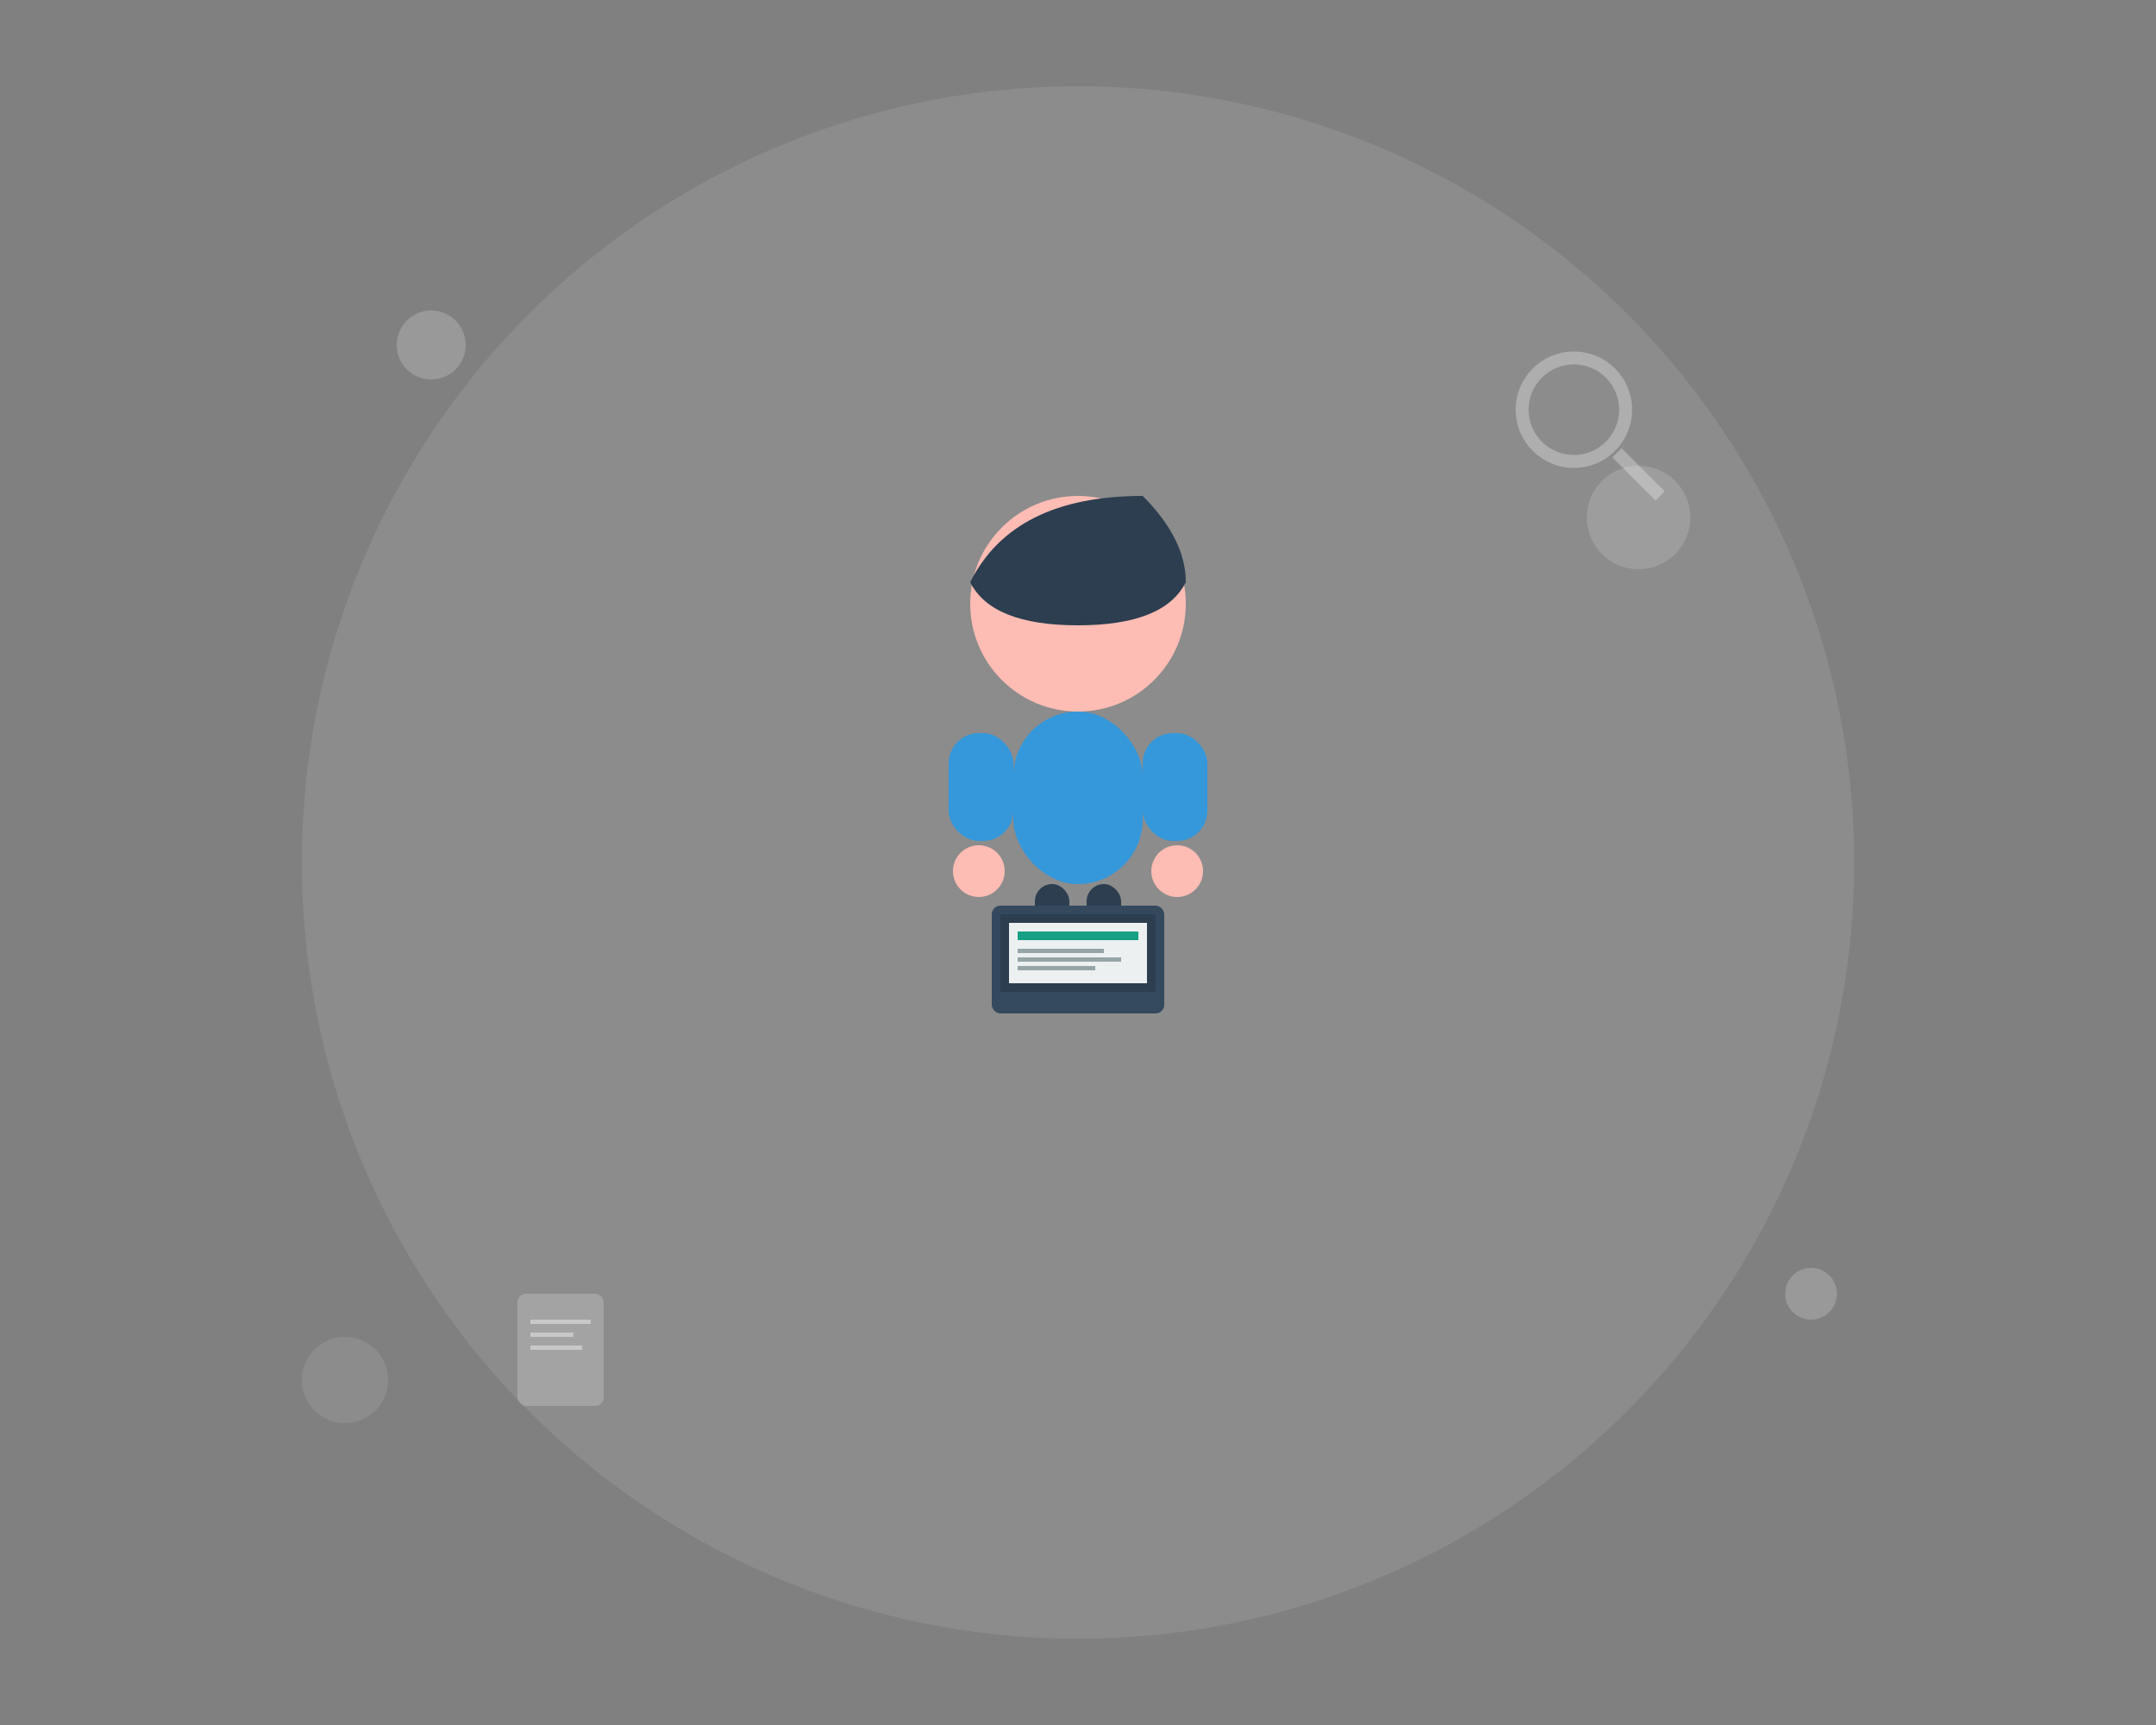 <svg width="500" height="400" viewBox="0 0 500 400" fill="none" xmlns="http://www.w3.org/2000/svg">
  <rect x="0" y="0" width="500" height="400" fill="#808080" stroke="none"/>
  <!-- Hero illustration with person and laptop -->
  <defs>
    <linearGradient id="grad1" x1="0%" y1="0%" x2="100%" y2="100%">
      <stop offset="0%" style="stop-color:#16a085;stop-opacity:1" />
      <stop offset="100%" style="stop-color:#27ae60;stop-opacity:1" />
    </linearGradient>
  </defs>
  
  <!-- Background circle -->
  <circle cx="250" cy="200" r="180" fill="rgba(255,255,255,0.1)"/>
  
  <!-- Person figure -->
  <g transform="translate(200, 100)">
    <!-- Head -->
    <circle cx="50" cy="40" r="25" fill="#fdbcb4"/>
    
    <!-- Hair -->
    <path d="M25 35 Q35 15 65 15 Q75 25 75 35 Q70 45 50 45 Q30 45 25 35" fill="#2c3e50"/>
    
    <!-- Body -->
    <rect x="35" y="65" width="30" height="40" rx="15" fill="#3498db"/>
    
    <!-- Arms -->
    <rect x="20" y="70" width="15" height="25" rx="7" fill="#3498db"/>
    <rect x="65" y="70" width="15" height="25" rx="7" fill="#3498db"/>
    
    <!-- Hands -->
    <circle cx="27" cy="102" r="6" fill="#fdbcb4"/>
    <circle cx="73" cy="102" r="6" fill="#fdbcb4"/>
    
    <!-- Legs -->
    <rect x="40" y="105" width="8" height="30" rx="4" fill="#2c3e50"/>
    <rect x="52" y="105" width="8" height="30" rx="4" fill="#2c3e50"/>
    
    <!-- Laptop -->
    <g transform="translate(30, 110)">
      <rect x="0" y="0" width="40" height="25" rx="2" fill="#34495e"/>
      <rect x="2" y="2" width="36" height="18" fill="#2c3e50"/>
      <rect x="4" y="4" width="32" height="14" fill="#ecf0f1"/>
      <!-- Screen content -->
      <rect x="6" y="6" width="28" height="2" fill="#16a085"/>
      <rect x="6" y="10" width="20" height="1" fill="#95a5a6"/>
      <rect x="6" y="12" width="24" height="1" fill="#95a5a6"/>
      <rect x="6" y="14" width="18" height="1" fill="#95a5a6"/>
    </g>
  </g>
  
  <!-- Floating elements -->
  <circle cx="100" cy="80" r="8" fill="rgba(255,255,255,0.2)"/>
  <circle cx="380" cy="120" r="12" fill="rgba(255,255,255,0.15)"/>
  <circle cx="420" cy="300" r="6" fill="rgba(255,255,255,0.2)"/>
  <circle cx="80" cy="320" r="10" fill="rgba(255,255,255,0.1)"/>
  
  <!-- Job search symbols -->
  <g transform="translate(350, 80)">
    <!-- Search icon -->
    <circle cx="15" cy="15" r="12" stroke="rgba(255,255,255,0.3)" stroke-width="3" fill="none"/>
    <line x1="25" y1="25" x2="35" y2="35" stroke="rgba(255,255,255,0.3)" stroke-width="3"/>
  </g>
  
  <g transform="translate(120, 300)">
    <!-- Document icon -->
    <rect x="0" y="0" width="20" height="26" rx="2" fill="rgba(255,255,255,0.2)"/>
    <rect x="3" y="6" width="14" height="1" fill="rgba(255,255,255,0.4)"/>
    <rect x="3" y="9" width="10" height="1" fill="rgba(255,255,255,0.4)"/>
    <rect x="3" y="12" width="12" height="1" fill="rgba(255,255,255,0.4)"/>
  </g>
</svg>
